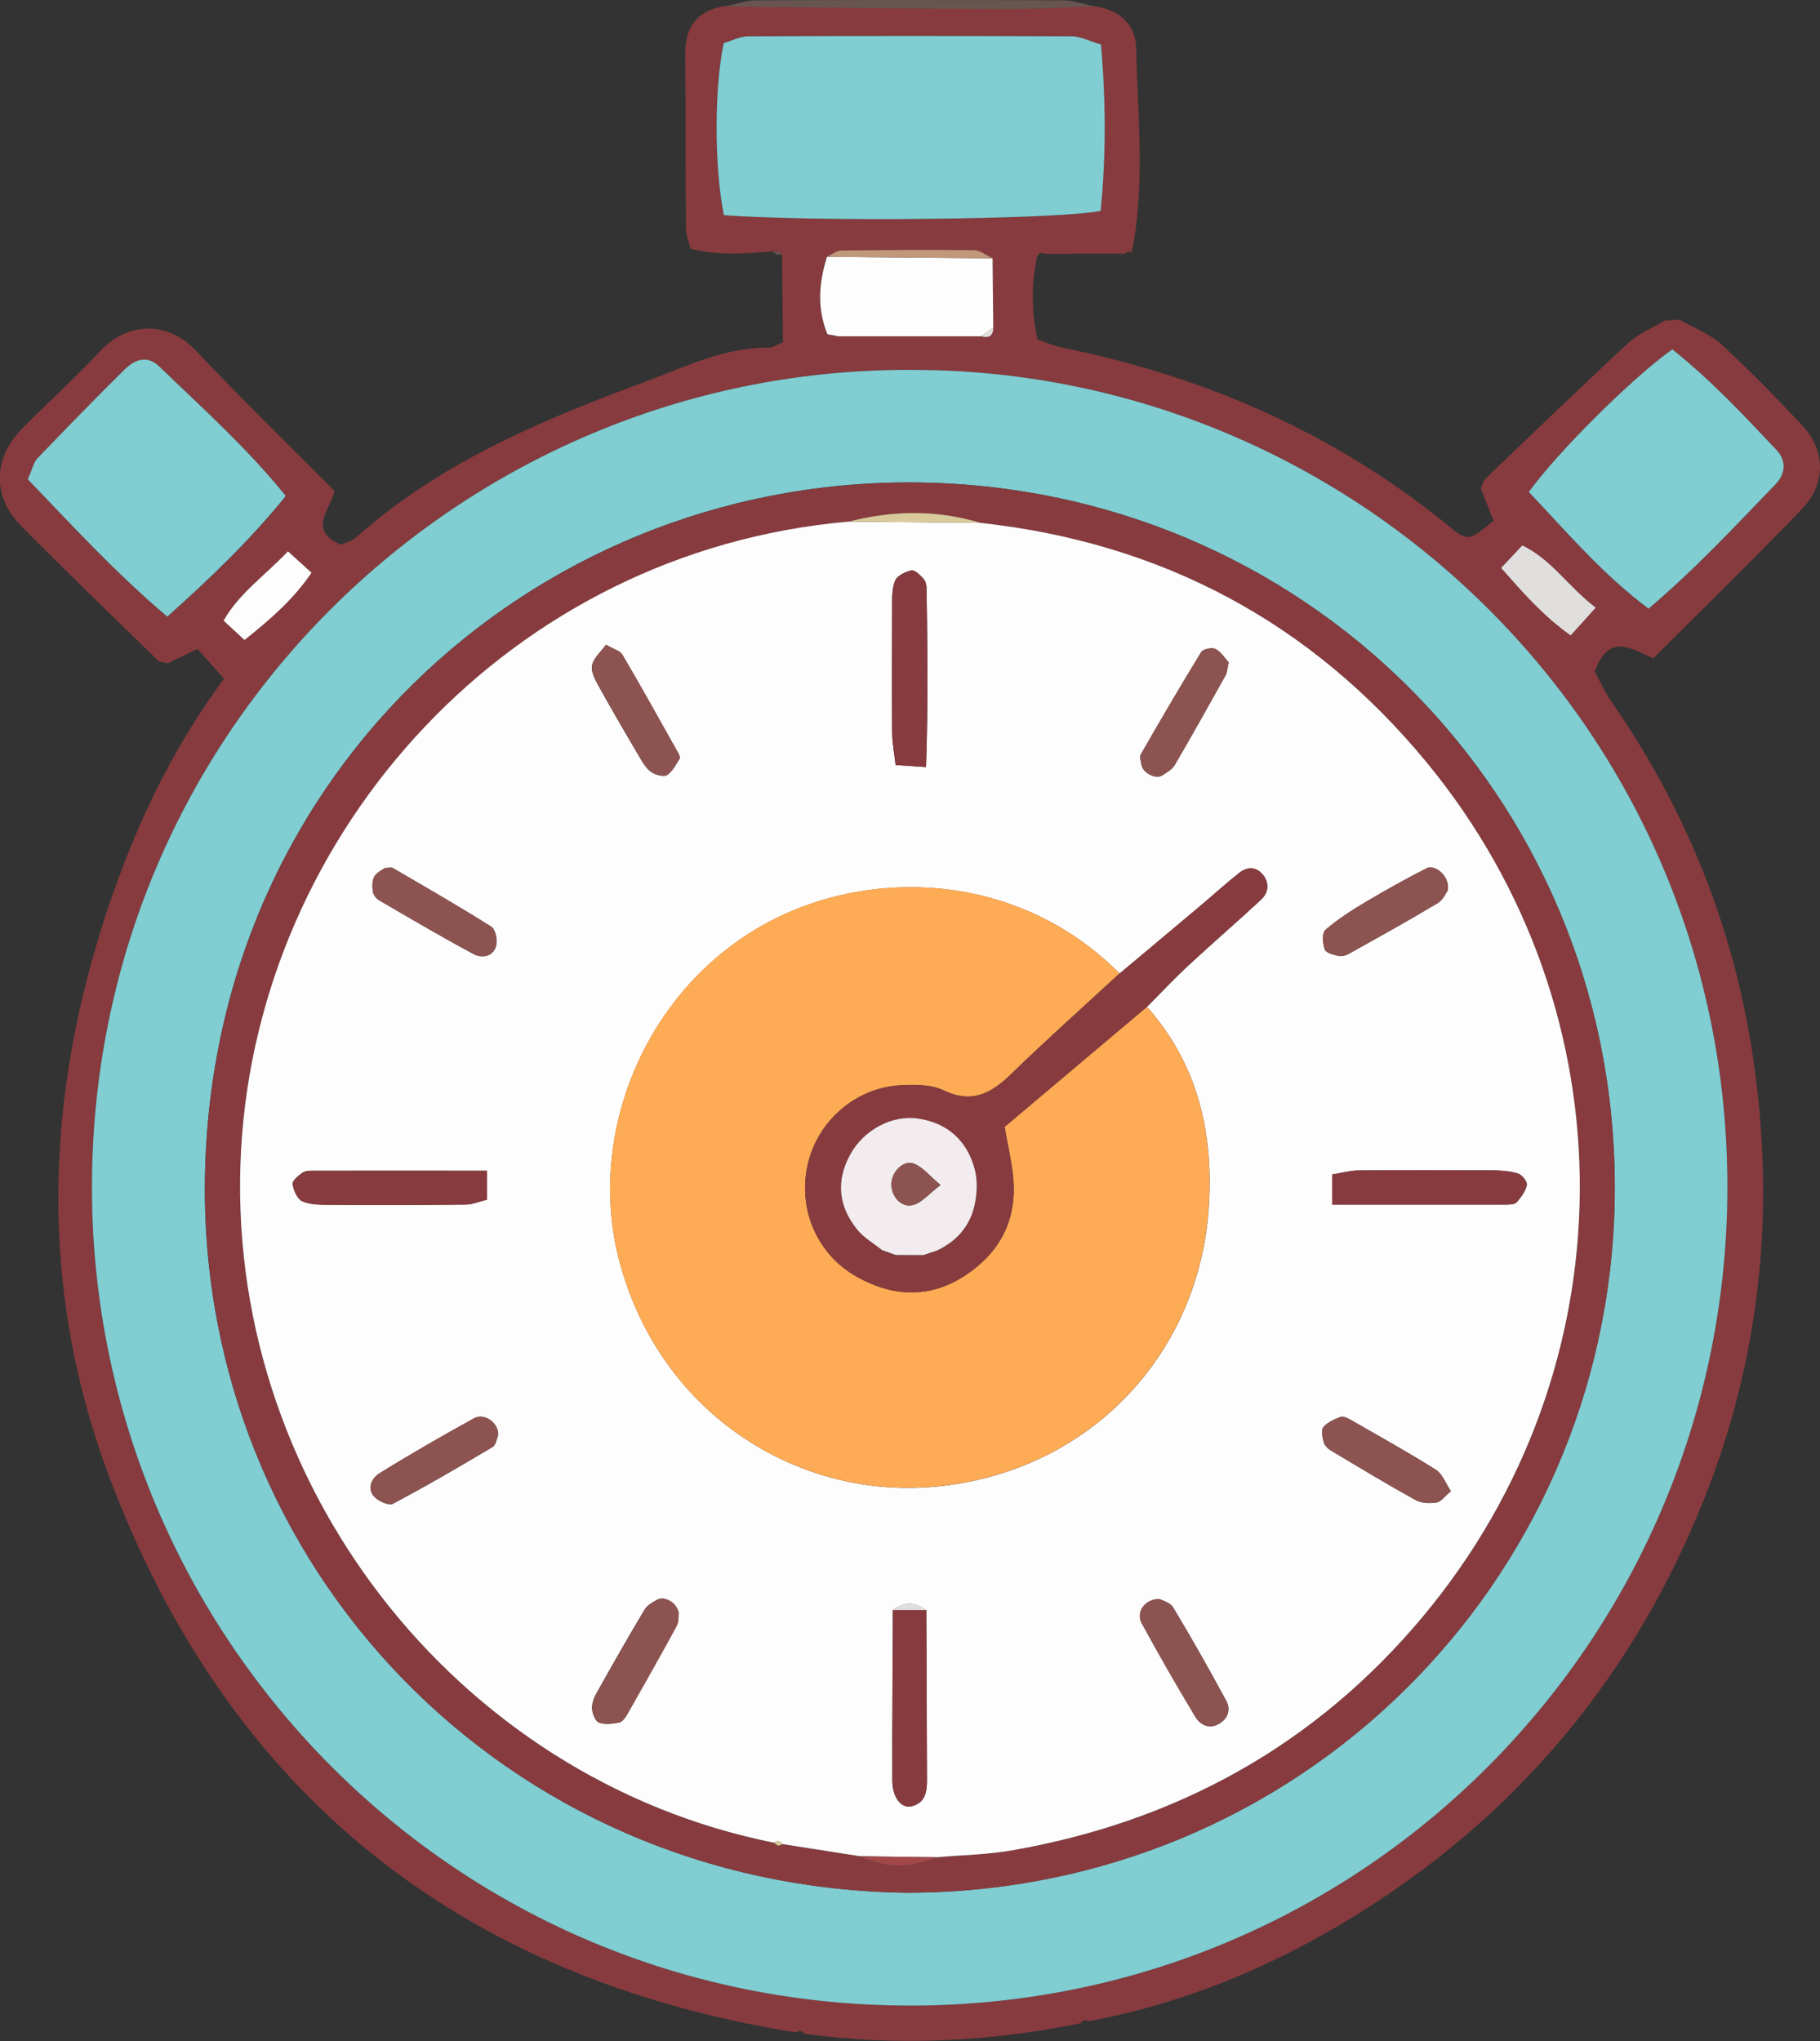 <?xml version="1.0" encoding="UTF-8"?><svg id="_图层_2" xmlns="http://www.w3.org/2000/svg" viewBox="0 0 159.14 178.43"><rect x="0" y="0" width="159.14" height="178.43" fill="#333333" stroke="none"/><g id="_图层_1-2"><g><path d="m95.73.56c2.17.28,3.58,1.6,3.62,3.69.12,5.94.81,11.9-.39,17.81-.22-.1-.41-.06-.57.12-2.34,0-4.68,0-7.01.01-.35-.16-.59-.06-.71.31-.49,2.35-.5,4.7.05,7.18.78.26,1.51.58,2.26.73,12.37,2.51,23.64,7.43,33.5,15.41.25.2.48.42.74.61,1.16.81,1.34.77,3.37-.9-.35-.91-.74-1.88-1.11-2.84.15-.31.22-.66.43-.86,4.13-3.96,8.24-7.94,12.44-11.82.91-.84,2.14-1.33,3.21-1.98.43-.02.87-.05,1.31-.08,1.23.71,2.63,1.23,3.65,2.16,2.47,2.27,4.82,4.67,7.11,7.13,2.03,2.19,2.03,5.1-.1,7.3-4.22,4.36-8.55,8.6-12.97,13.02-1.88-.86-3.93-2.27-5.11,1.16.39.72.83,1.72,1.44,2.6,6.58,9.48,10.77,19.93,12.43,31.35,1.93,13.24.61,26.13-4.4,38.59-5.96,14.84-15.61,26.67-29.05,35.34-7.58,4.89-15.76,8.44-24.68,10.1-.29-.16-.53-.1-.71.18-8,1.63-16.05,2.01-24.15.92-.21-.27-.45-.31-.73-.12-29.41-4.71-49.75-20.96-60.12-48.77-6.42-17.22-5.49-34.78.87-52.1,2.28-6.2,5.18-11.98,9.24-17.48-.82-.91-1.53-1.71-2.33-2.6-.92.45-1.76.85-2.58,1.26-.31-.09-.69-.08-.89-.27-4.01-3.91-8.04-7.79-11.97-11.77-2.52-2.56-2.42-5.91.11-8.48,2.24-2.28,4.64-4.41,6.81-6.76,2.35-2.54,5.88-2.72,8.4-.05,3.94,4.18,8.06,8.18,12.11,12.26-.39,1.71-2.39,3.42.56,4.7.32-.15.96-.3,1.39-.69,7.32-6.51,16.16-10.21,25.18-13.54,3.57-1.32,7.05-3.1,11.02-2.99.35-.16.71-.32,1.06-.49-.03-2.57-.06-5.13-.08-7.69-.25-.19-.54-.27-.85-.23-2.34.17-4.69.38-7.14-.24-.15-.61-.41-1.21-.42-1.8-.04-5.04,0-10.08-.06-15.12-.03-2.42.99-3.88,3.41-4.29,8.1.08,16.19.19,24.29.23,2.7.01,5.39-.15,8.09-.24Zm-8.89,28.09c-.02-2.02-.04-4.05-.06-6.07-.54-.25-1.08-.7-1.63-.7-3.87-.05-7.75-.03-11.62.03-.41,0-.82.35-1.24.54-.7,2.26-.88,4.52.04,6.78.31.06.63.12.94.18h12.49c.65.17,1.07,0,1.07-.75Zm-6.89,3.69c-38.64-.33-71.61,30.64-71.91,70.94-.29,39.05,30.86,71.69,70.88,72.05,39.86.36,71.71-31.58,72.12-70.77.43-40.66-32.48-72.15-71.09-72.22Zm-16.67-13.53c7.94.6,29.16.38,32.95-.37.48-4.8.46-9.66.03-14.55-1.07-.31-1.82-.72-2.57-.72-9.41-.05-18.83-.05-28.24,0-.75,0-1.5.41-2.18.6-.83,3.89-.83,10.75.01,15.04Zm82.95,11.74c-3.42,2.39-10.12,9.07-12.55,12.47,3.3,3.48,6.44,7.2,10.47,10.2,4.1-3.48,7.55-7.21,11.09-10.86.92-.95.95-2.1.09-3.02-2.83-3-5.64-6.03-9.1-8.79ZM14.64,53.92c3.71-3.32,7.22-6.66,10.36-10.55-3.41-4.22-7.32-7.71-11.08-11.34-.89-.86-1.94-.77-2.97.24-2.61,2.56-5.15,5.18-7.68,7.82-.31.32-.4.85-.83,1.82,3.79,3.94,7.58,8.11,12.21,12.02Zm122.7,1.63c.69-.77,1.35-1.5,2.19-2.43-2.4-1.81-3.84-4.18-6.42-5.44-.6.64-1.11,1.19-1.85,1.97,1.92,2.16,3.65,4.16,6.08,5.9Zm-112.16-7.35c-2.15,2.24-4.27,3.68-5.63,6.06.61.56,1.15,1.06,1.83,1.69,2.28-1.82,4.27-3.54,5.86-5.88-.66-.6-1.22-1.1-2.06-1.87Z" style="fill:#873b3e;"/><path d="m95.73.56c-2.7.08-5.39.25-8.09.24-8.1-.04-16.19-.15-24.29-.23.92-.19,1.84-.53,2.76-.54,8.95-.04,17.9-.04,26.85,0,.92,0,1.84.35,2.77.53Z" style="fill:#685551;"/><path d="m67.56,22.01c.31-.04.6.03.85.23,0,0-.46.02-.46.02l-.39-.24Z" style="fill:#685551;"/><path d="m68.49,29.93c-.35.16-.71.32-1.06.49.35-.16.71-.32,1.06-.49Z" style="fill:#685551;"/><path d="m79.95,32.34c38.61.07,71.52,31.56,71.09,72.22-.42,39.19-32.26,71.14-72.12,70.77-40.02-.36-71.16-33-70.88-72.05.29-40.3,33.27-71.27,71.91-70.94Zm-.69,133.12c34.32,0,61.28-27.18,61.92-60.43.66-34.13-25.83-61.85-59.89-62.83-33.65-.97-62.82,24.88-63.37,60.8-.51,33.84,26.14,61.99,61.33,62.46Z" style="fill:#80cdd2;"/><path d="m63.29,18.81c-.85-4.29-.84-11.15-.01-15.04.68-.2,1.43-.6,2.18-.6,9.41-.04,18.83-.04,28.24,0,.75,0,1.5.41,2.57.72.43,4.89.45,9.75-.03,14.55-3.79.75-25.01.97-32.95.37Z" style="fill:#80cdd2;"/><path d="m146.23,30.54c3.45,2.76,6.27,5.79,9.1,8.79.87.92.83,2.08-.09,3.02-3.53,3.65-6.99,7.39-11.09,10.86-4.04-3.01-7.17-6.72-10.47-10.2,2.43-3.4,9.14-10.08,12.55-12.47Z" style="fill:#80cdd2;"/><path d="m14.64,53.92c-4.62-3.91-8.42-8.08-12.21-12.02.43-.97.53-1.5.83-1.82,2.53-2.63,5.08-5.26,7.68-7.82,1.03-1.01,2.08-1.09,2.97-.24,3.76,3.63,7.67,7.12,11.08,11.34-3.15,3.89-6.65,7.23-10.36,10.55Z" style="fill:#80cdd2;"/><path d="m72.35,29.22c-.93-2.25-.75-4.51-.04-6.77,4.83.05,9.65.09,14.48.13.02,2.02.04,4.05.06,6.07-.36.25-.71.5-1.07.75-4.16,0-8.33,0-12.49,0-.31-.06-.63-.12-.94-.18Z" style="fill:#fefdfd;"/><path d="m137.34,55.55c-2.44-1.73-4.17-3.74-6.08-5.9.74-.79,1.25-1.33,1.85-1.97,2.59,1.25,4.02,3.63,6.42,5.44-.83.93-1.5,1.66-2.19,2.43Z" style="fill:#e1dfdd;"/><path d="m25.18,48.2c.85.77,1.4,1.27,2.06,1.87-1.59,2.34-3.58,4.06-5.86,5.88-.68-.63-1.22-1.13-1.83-1.69,1.35-2.38,3.48-3.82,5.63-6.06Z" style="fill:#fefdfd;"/><path d="m86.78,22.58c-4.83-.04-9.65-.09-14.48-.13.41-.19.82-.54,1.24-.55,3.87-.05,7.75-.08,11.62-.03.54,0,1.08.46,1.63.7Z" style="fill:#c0987b;"/><path d="m72.35,29.22c.31.06.63.12.94.18-.31-.06-.63-.12-.94-.18Z" style="fill:#e1dfdd;"/><path d="m85.78,29.4c.36-.25.71-.5,1.07-.75,0,.76-.42.92-1.07.75Z" style="fill:#e1dfdd;"/><path d="m79.26,165.47c-35.19-.47-61.84-28.62-61.33-62.46.54-35.92,29.71-61.76,63.37-60.8,34.06.98,60.54,28.7,59.89,62.83-.64,33.25-27.61,60.42-61.92,60.43Zm2.65-3.09c2.23-.2,4.48-.23,6.67-.62,14.38-2.54,26.47-9.21,35.86-20.44,18.13-21.71,18.3-52.77.35-74.62-10.09-12.28-23.2-19.26-39.05-20.98-3.83-1.16-7.68-1.1-11.53-.11-29.64,2.58-51.56,27.03-53.13,54.88-1.63,28.92,18.7,55.02,46.57,60.61l.37.27s.43-.14.43-.14c2.26.35,4.51.71,6.77,1.06,2.22,1.13,4.45,1.04,6.69.09Z" style="fill:#873b3e;"/><path d="m75.22,162.28c-2.26-.35-4.51-.71-6.77-1.06-.23-.29-.49-.33-.8-.13-27.87-5.59-48.19-31.69-46.57-60.61,1.57-27.85,23.49-52.3,53.12-54.88,3.84.04,7.69.07,11.53.11,15.85,1.73,28.95,8.7,39.05,20.98,17.96,21.85,17.78,52.9-.35,74.62-9.38,11.23-21.48,17.91-35.86,20.44-2.19.39-4.45.42-6.67.62-2.23-.03-4.46-.06-6.69-.09Zm2.85-21.52c-.02,4.96-.07,9.91-.05,14.87,0,1.56.82,2.53,1.74,2.27,1.16-.32,1.29-1.29,1.29-2.27-.01-4.96-.04-9.91-.06-14.87q-1.46-1.11-2.93,0Zm22.22-52.74c1.22-1.22,2.4-2.48,3.66-3.65,2.08-1.93,4.24-3.79,6.32-5.72.63-.59.75-1.41.2-2.13-.56-.74-1.36-.79-2.07-.24-1.12.87-2.17,1.83-3.25,2.75-2.41,2.03-4.83,4.05-7.25,6.08-9.18-9.23-22.72-9.33-31.8-3.88-10.1,6.06-14.73,18.38-11.96,28.95,3.46,13.21,15.27,20.7,27.13,19.83,13.46-1,23.4-11.12,24.4-24.13.5-6.54-.82-12.73-5.37-17.85Zm16.19,17.29c5.39,0,10.32,0,15.25,0,.31,0,.74-.02.91-.22.38-.44.77-.97.87-1.52.05-.29-.45-.89-.8-.99-.75-.22-1.57-.26-2.36-.27-3.83-.02-7.67-.03-11.5.01-.76,0-1.52.22-2.36.35v2.64Zm-73.89-2.97c-5.4,0-10.33,0-15.26,0-.31,0-.69.03-.92.2-.35.26-.88.7-.83.98.09.54.41,1.29.84,1.49.69.31,1.55.3,2.33.31,3.99.02,7.98.02,11.97-.02.6,0,1.19-.27,1.86-.43v-2.54Zm38.38-35.28c.2-5.48.12-10.52.05-15.56,0-.3-.07-.68-.26-.89-.29-.33-.77-.8-1.07-.74-.53.11-1.25.46-1.43.91-.29.7-.25,1.55-.25,2.34-.02,3.64-.03,7.29,0,10.93,0,.91.19,1.82.3,2.83.82.06,1.42.1,2.66.18Zm-37.41,58.39c.05-1.1-1.24-1.94-2.1-1.46-2.79,1.54-5.56,3.13-8.27,4.81-.66.41-1.14,1.3-.46,2.05.36.4,1.28.8,1.63.61,2.95-1.56,5.83-3.24,8.7-4.95.33-.19.4-.82.5-1.05Zm15.79,15.64c-.12-1.01-1.28-1.6-1.91-1.23-.39.23-.86.48-1.08.85-1.45,2.44-2.86,4.9-4.24,7.38-.22.39-.39.9-.35,1.33.04.42.29,1.05.6,1.17.52.19,1.17.11,1.74,0,.25-.04.52-.37.67-.63,1.48-2.6,2.96-5.2,4.38-7.83.2-.38.15-.89.17-1.05Zm42.03-1.3c-1.33.02-2.05,1.19-1.54,2.12,1.5,2.76,3.07,5.49,4.69,8.18.41.68,1.18,1.1,2.03.63.78-.44,1.09-1.23.68-2-1.49-2.77-3.04-5.5-4.66-8.2-.27-.44-.99-.61-1.19-.73Zm25.49-9.43c-.47-.69-.75-1.52-1.33-1.88-2.43-1.53-4.94-2.92-7.43-4.35-.27-.15-.66-.34-.89-.26-.55.2-1.15.47-1.51.9-.21.26-.08.89.04,1.32.07.27.35.55.6.7,2.46,1.47,4.92,2.96,7.43,4.35.5.28,1.23.3,1.83.21.38-.05.69-.52,1.26-.99Zm-93.18-54.49c-.26.19-.75.4-.95.76-.2.36-.2.89-.13,1.33.04.28.3.61.55.75,2.75,1.6,5.49,3.22,8.3,4.72.7.37,1.69.19,1.93-.76.13-.5-.07-1.43-.44-1.66-2.83-1.78-5.73-3.44-8.61-5.13-.12-.07-.31,0-.64,0Zm92.91,1.95c.17-1.24-1.12-2.29-1.88-1.9-1.82.93-3.61,1.93-5.36,2.97-1.21.72-2.41,1.49-3.47,2.41-.31.27-.24,1.18-.06,1.7.11.3.76.47,1.2.57.28.06.65-.03.91-.18,2.61-1.46,5.22-2.9,7.78-4.44.48-.29.74-.94.88-1.13Zm-19.17-19.92c-.31-.34-.65-.9-1.14-1.16-.3-.16-1.09,0-1.25.26-1.81,2.95-3.56,5.94-5.28,8.94-.13.22,0,.6.05.9.11.74,1.26,1.33,1.85.93.38-.26.84-.51,1.06-.89,1.51-2.59,2.98-5.21,4.44-7.83.15-.26.15-.61.28-1.15Zm-54.44-1.54c-.46.63-1.08,1.15-1.22,1.79-.12.53.24,1.23.54,1.77,1.23,2.22,2.51,4.41,3.8,6.59.24.4.55.83.94,1.05.37.21,1.01.37,1.29.19.46-.31.75-.9,1.07-1.4.06-.1,0-.32-.08-.46-1.62-2.89-3.23-5.79-4.91-8.65-.2-.34-.76-.48-1.43-.87Z" style="fill:#fefdfd;"/><path d="m85.74,45.71c-3.84-.04-7.69-.07-11.53-.11,3.85-.99,7.7-1.05,11.53.11Z" style="fill:#d8ca9a;"/><path d="m75.22,162.28c2.23.03,4.46.06,6.69.09-2.25.95-4.48,1.03-6.69-.09Z" style="fill:#a34748;"/><path d="m67.66,161.09c.31-.2.57-.16.8.13,0,0-.43.14-.43.14l-.37-.27Z" style="fill:#d8ca9a;"/><path d="m100.29,88.02c4.55,5.12,5.87,11.31,5.37,17.85-.99,13.01-10.94,23.14-24.4,24.13-11.86.88-23.67-6.62-27.13-19.83-2.77-10.57,1.86-22.89,11.96-28.95,9.08-5.45,22.62-5.35,31.8,3.88-3.16,2.92-6.37,5.77-9.45,8.77-1.75,1.7-3.43,2.65-5.93,1.45-1.08-.52-2.5-.52-3.75-.45-3.96.22-7.28,3.14-8.14,6.96-.87,3.9.84,7.86,4.33,9.8,3.17,1.76,6.4,1.9,9.5-.17,3.04-2.03,4.5-4.89,4.14-8.57-.14-1.39-.47-2.76-.75-4.38,4.19-3.53,8.32-7.01,12.45-10.5Z" style="fill:#feab55;"/><path d="m100.29,88.02c-4.13,3.48-8.26,6.97-12.45,10.5.28,1.62.61,2.99.75,4.38.36,3.68-1.1,6.54-4.14,8.57-3.11,2.07-6.33,1.93-9.5.17-3.49-1.94-5.2-5.9-4.33-9.8.85-3.83,4.18-6.75,8.14-6.96,1.25-.07,2.67-.06,3.75.45,2.5,1.19,4.18.25,5.93-1.45,3.08-2.99,6.29-5.85,9.45-8.77,2.42-2.03,4.84-4.05,7.25-6.08,1.09-.91,2.13-1.87,3.25-2.75.71-.55,1.51-.51,2.07.24.55.72.43,1.55-.2,2.13-2.08,1.93-4.23,3.79-6.32,5.72-1.26,1.17-2.44,2.43-3.66,3.65Zm-19.54,21.71c.4-.13.79-.27,1.19-.4,1.67-.79,2.83-2.08,3.25-3.85.24-1.03.32-2.21.05-3.21-.66-2.5-2.33-4.08-4.95-4.47-2.27-.34-4.73.96-5.93,3.11-1.3,2.33-1.05,4.58.61,6.61.58.71,1.44,1.2,2.17,1.79.39.14.78.28,1.17.42.81,0,1.63,0,2.44.01Z" style="fill:#873b3e;"/><path d="m116.48,105.31v-2.64c.84-.13,1.6-.34,2.36-.35,3.83-.04,7.67-.03,11.5-.01.79,0,1.61.05,2.36.27.35.1.85.7.8.99-.1.54-.49,1.07-.87,1.52-.16.19-.6.21-.91.22-4.93.01-9.85,0-15.25,0Z" style="fill:#873b3e;"/><path d="m42.59,102.34v2.54c-.67.16-1.27.42-1.86.43-3.99.04-7.98.04-11.97.02-.79,0-1.65,0-2.33-.31-.43-.19-.75-.94-.84-1.49-.05-.28.48-.73.83-.98.23-.17.61-.2.92-.2,4.93-.01,9.86,0,15.26,0Z" style="fill:#873b3e;"/><path d="m80.97,67.06c-1.24-.09-1.84-.13-2.66-.18-.11-1.01-.29-1.92-.3-2.83-.03-3.64-.02-7.29,0-10.93,0-.79-.03-1.64.25-2.34.18-.44.9-.8,1.43-.91.3-.06.78.42,1.07.74.19.21.26.58.26.89.07,5.04.14,10.08-.05,15.56Z" style="fill:#873b3e;"/><path d="m81,140.75c.02,4.96.05,9.91.06,14.87,0,.99-.13,1.96-1.29,2.27-.93.25-1.74-.71-1.74-2.27-.02-4.96.03-9.91.05-14.87.98,0,1.95,0,2.93,0Z" style="fill:#873b3e;"/><path d="m43.55,125.45c-.11.24-.18.86-.5,1.05-2.86,1.71-5.75,3.39-8.7,4.95-.35.19-1.27-.22-1.63-.61-.68-.75-.2-1.64.46-2.05,2.71-1.68,5.48-3.27,8.27-4.81.86-.48,2.15.37,2.1,1.46Z" style="fill:#8d5350;"/><path d="m59.35,141.09c-.02.15.03.67-.17,1.05-1.43,2.63-2.9,5.23-4.38,7.83-.15.26-.42.58-.67.63-.57.1-1.23.18-1.74,0-.31-.12-.56-.75-.6-1.17-.04-.43.13-.94.35-1.33,1.38-2.48,2.79-4.94,4.24-7.38.22-.37.68-.62,1.08-.85.63-.37,1.79.22,1.91,1.23Z" style="fill:#8d5350;"/><path d="m101.37,139.78c.2.12.93.29,1.19.73,1.62,2.69,3.16,5.43,4.66,8.2.42.77.11,1.56-.68,2-.85.48-1.62.06-2.03-.63-1.62-2.69-3.19-5.42-4.69-8.18-.5-.93.22-2.1,1.54-2.12Z" style="fill:#8d5350;"/><path d="m126.87,130.36c-.57.47-.88.94-1.26.99-.59.09-1.32.07-1.83-.21-2.51-1.39-4.97-2.87-7.43-4.35-.26-.15-.53-.43-.6-.7-.11-.43-.25-1.06-.04-1.32.35-.43.96-.7,1.51-.9.24-.09.62.1.89.26,2.49,1.43,5,2.82,7.43,4.35.57.36.85,1.18,1.33,1.88Z" style="fill:#8d5350;"/><path d="m33.69,75.87c.32,0,.52-.06.64,0,2.89,1.68,5.79,3.34,8.61,5.13.37.23.57,1.16.44,1.66-.24.95-1.23,1.13-1.93.76-2.81-1.49-5.55-3.11-8.3-4.72-.25-.15-.51-.48-.55-.75-.06-.44-.07-.97.13-1.33.21-.37.7-.57.95-.76Z" style="fill:#8d5350;"/><path d="m126.6,77.81c-.14.19-.4.85-.88,1.13-2.56,1.53-5.17,2.98-7.78,4.44-.26.15-.63.24-.91.18-.44-.1-1.1-.27-1.2-.57-.18-.52-.25-1.43.06-1.7,1.06-.92,2.26-1.69,3.47-2.41,1.76-1.05,3.54-2.04,5.36-2.97.76-.39,2.05.66,1.88,1.9Z" style="fill:#8d5350;"/><path d="m107.43,57.9c-.13.54-.13.89-.28,1.15-1.46,2.62-2.92,5.24-4.44,7.83-.22.38-.67.63-1.06.89-.59.39-1.75-.2-1.85-.93-.04-.3-.17-.68-.05-.9,1.73-3,3.47-5.99,5.28-8.94.16-.26.95-.42,1.25-.26.5.26.83.82,1.14,1.16Z" style="fill:#8d5350;"/><path d="m53,56.36c.67.4,1.23.53,1.43.87,1.67,2.86,3.29,5.76,4.91,8.65.07.13.14.36.08.46-.32.5-.61,1.09-1.07,1.4-.28.19-.93.02-1.29-.19-.39-.22-.7-.65-.94-1.05-1.29-2.18-2.57-4.37-3.8-6.59-.3-.54-.66-1.24-.54-1.77.14-.63.77-1.16,1.22-1.79Z" style="fill:#8d5350;"/><path d="m81,140.75c-.98,0-1.95,0-2.93,0q1.46-1.11,2.93,0Z" style="fill:#e1dfdd;"/><path d="m77.14,109.3c-.73-.59-1.59-1.08-2.17-1.79-1.66-2.03-1.9-4.28-.61-6.61,1.19-2.14,3.65-3.45,5.93-3.11,2.62.39,4.3,1.98,4.95,4.47.26,1,.19,2.19-.05,3.21-.42,1.77-1.58,3.06-3.25,3.85-.4.13-.79.27-1.19.4-.81,0-1.63,0-2.44-.01-.39-.14-.78-.28-1.17-.42Zm5.09-5.71c-.97-.82-1.55-1.56-2.29-1.85-.87-.34-1.83.55-1.97,1.53-.17,1.18.79,2.38,1.89,2.07.76-.21,1.36-.97,2.38-1.74Z" style="fill:#f2ecef;"/><path d="m77.14,109.3c.39.14.78.28,1.17.42-.39-.14-.78-.28-1.17-.42Z" style="fill:#c0987b;"/><path d="m80.76,109.73c.4-.13.79-.27,1.19-.4-.4.13-.79.27-1.19.4Z" style="fill:#c0987b;"/><path d="m82.23,103.59c-1.02.77-1.62,1.53-2.38,1.74-1.1.31-2.07-.88-1.89-2.07.14-.98,1.11-1.86,1.97-1.53.75.29,1.32,1.04,2.29,1.85Z" style="fill:#8d5350;"/></g></g></svg>